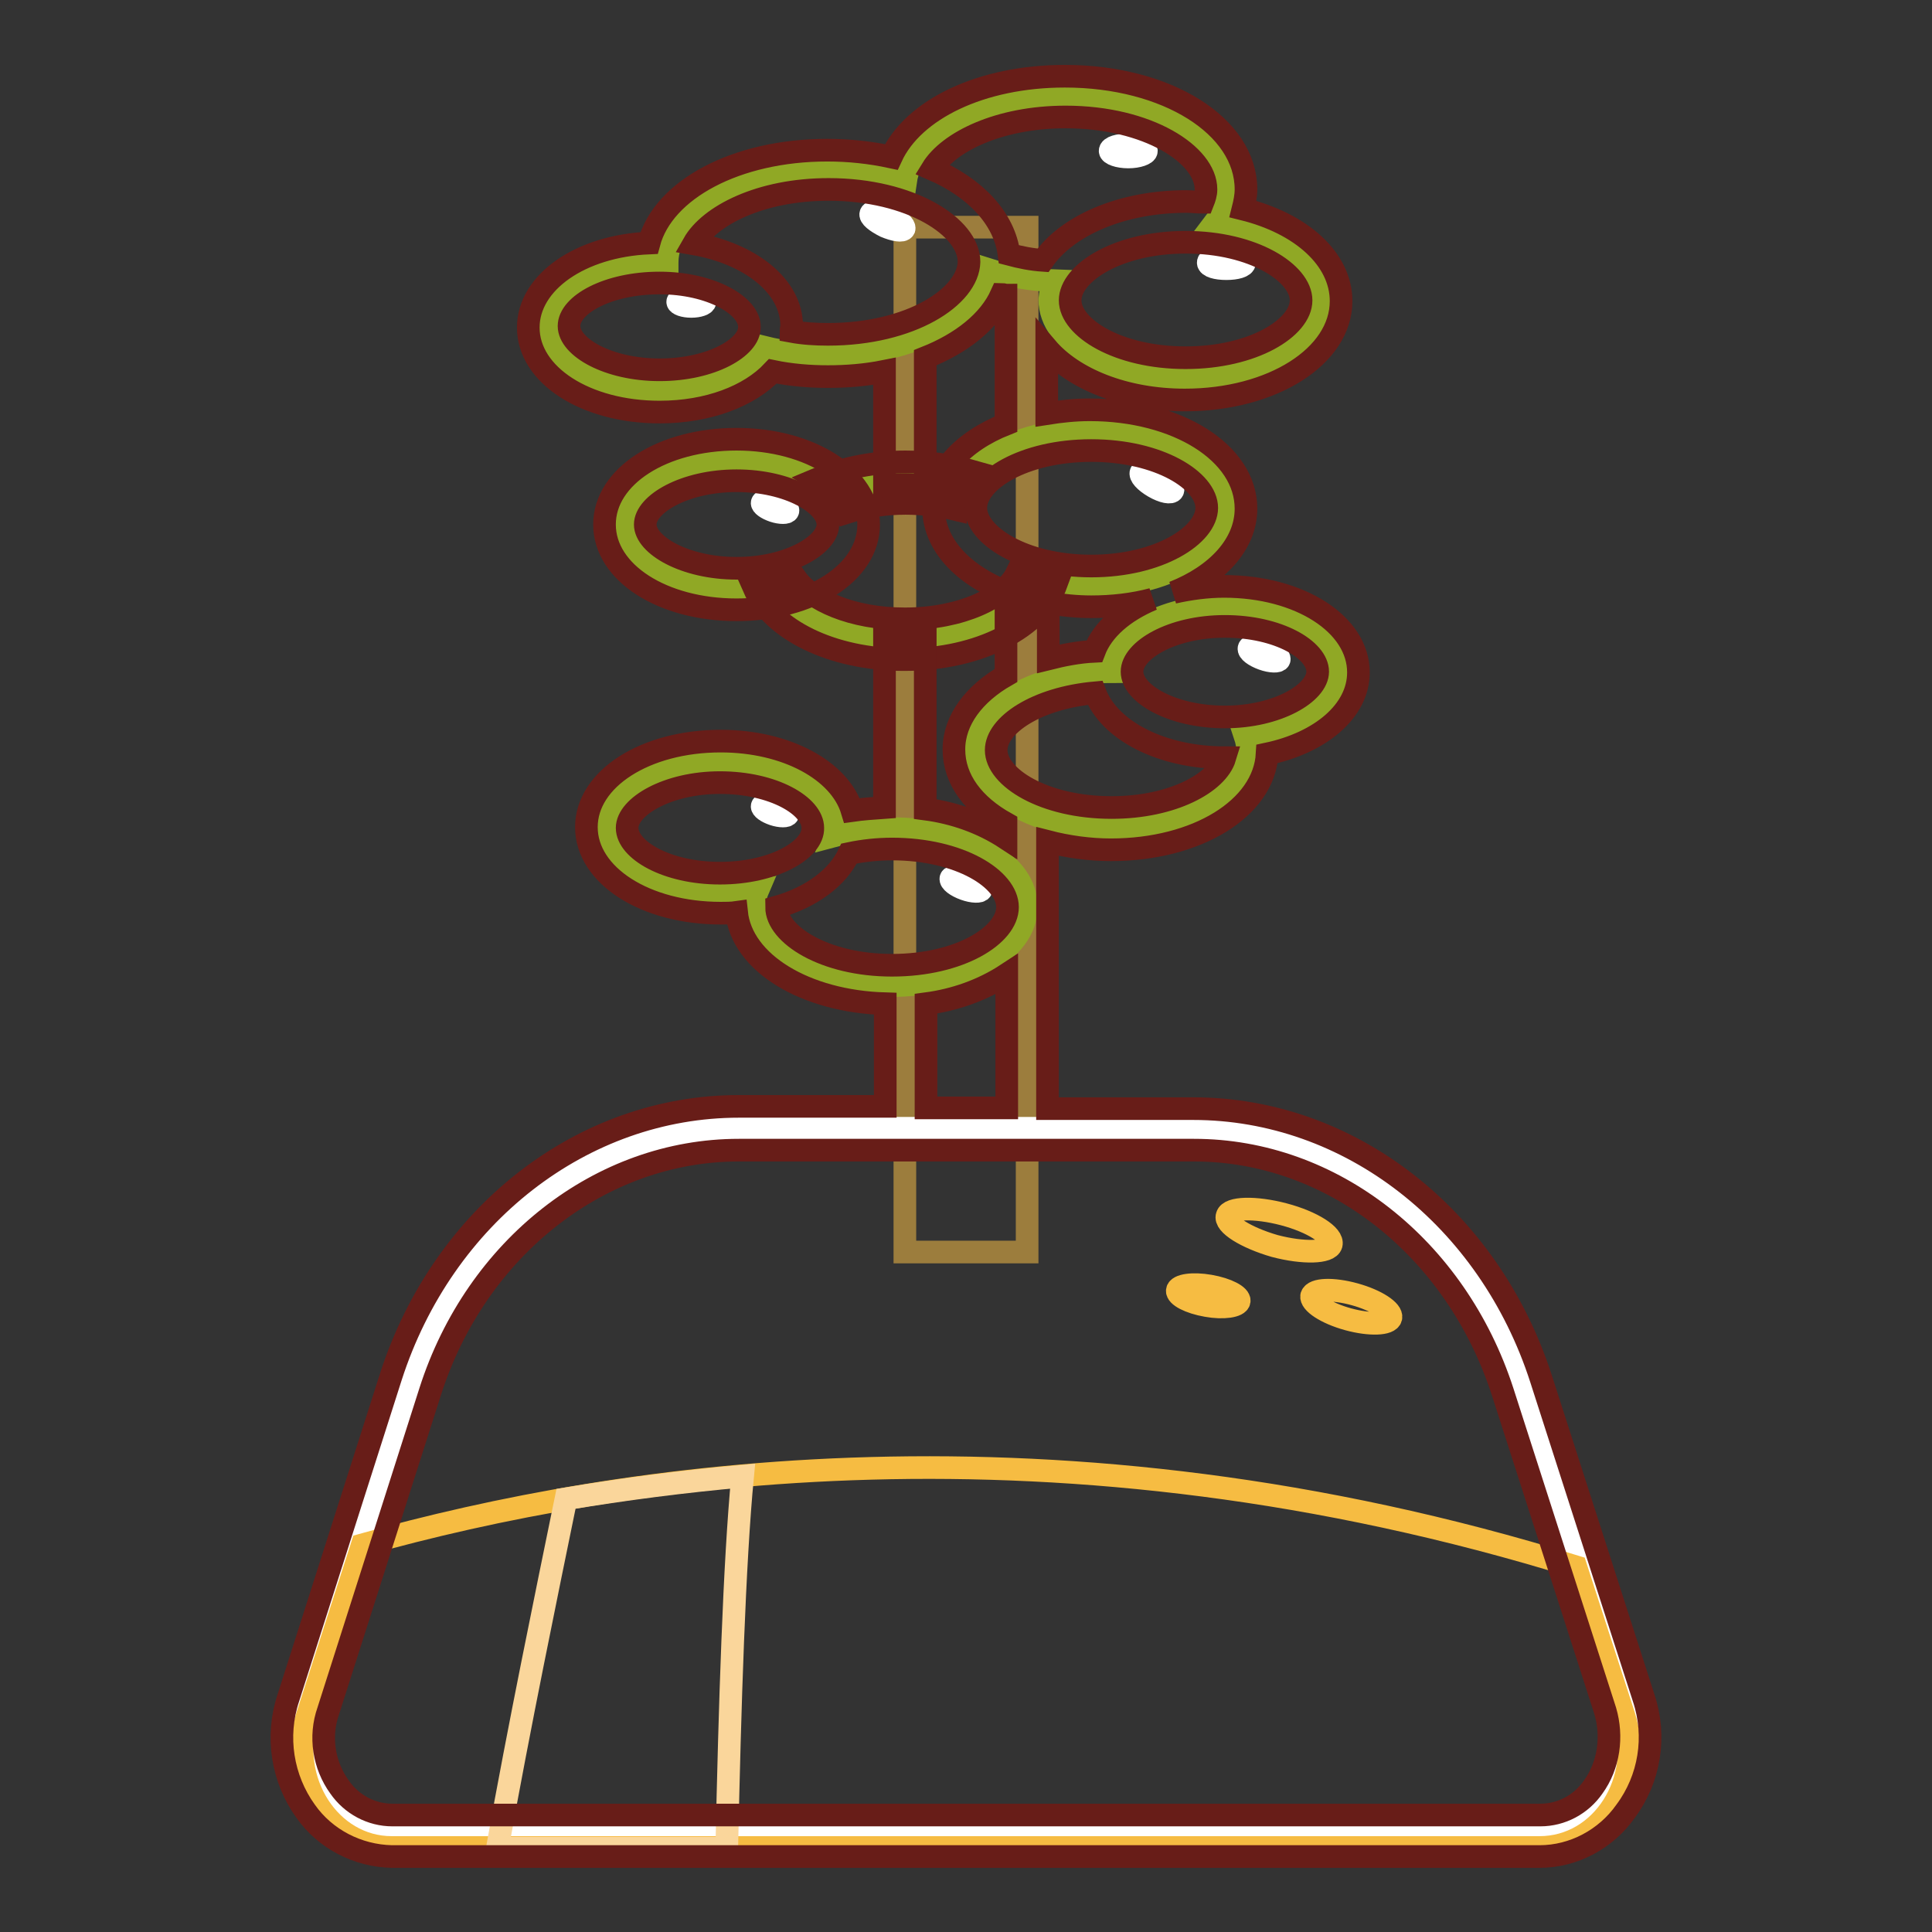 <?xml version="1.0" encoding="utf-8"?>
<!-- Svg Vector Icons : http://www.onlinewebfonts.com/icon -->
<!DOCTYPE svg PUBLIC "-//W3C//DTD SVG 1.1//EN" "http://www.w3.org/Graphics/SVG/1.1/DTD/svg11.dtd">
<svg version="1.1" xmlns="http://www.w3.org/2000/svg" xmlns:xlink="http://www.w3.org/1999/xlink" x="0px" y="0px" viewBox="0 0 256 256" enable-background="new 0 0 256 256" xml:space="preserve">
<rect x="0" y="0" width="256" height="256" fill="#333333" stroke="none"/>
<g> <path stroke-width="3" fill-opacity="0" stroke="#9c7d3d"  d="M119.9,30.1h16.2v135.8h-16.2V30.1z"/> <path stroke-width="3" fill-opacity="0" stroke="#ffffff"  d="M215.2,225.8l-13.6-42.4c-6.5-20.3-23.9-33.9-43.5-33.9H97.9c-19.5,0-36.9,13.6-43.5,33.9l-13.6,42.4 c-2.7,8.5,3,17.4,11.2,17.4h152.1C212.3,243.3,217.9,234.3,215.2,225.8z"/> <path stroke-width="3" fill-opacity="0" stroke="#f6bc42"  d="M215.2,227.4l-6.4-19.8c-68.8-21.3-126.6-12.5-160.8-2.9l-7.3,22.7c-2.7,8.5,3,17.4,11.2,17.4h152.1 C212.3,244.8,217.9,235.9,215.2,227.4z M173.8,171.7c-0.2,0.9,1.9,2.3,4.8,3.1c2.9,0.8,5.5,0.7,5.7-0.2c0.2-0.9-1.9-2.3-4.8-3.1 C176.6,170.7,174.1,170.8,173.8,171.7z M159.9,173c2.2,0.4,4.2,0.1,4.3-0.6c0.1-0.7-1.6-1.6-3.9-2c-2.3-0.4-4.2-0.1-4.3,0.6 S157.6,172.6,159.9,173L159.9,173z M168.9,165.1c3.8,1,7.2,0.9,7.5-0.2c0.3-1.2-2.5-3-6.3-4c-3.8-1-7.2-0.9-7.5,0.2 C162.2,162.2,165.1,164,168.9,165.1z"/> <path stroke-width="3" fill-opacity="0" stroke="#fad69b"  d="M65.9,244.9h30.4c0.4-18.8,1-37.9,2.1-49.3c-7.8,0.7-15.6,1.7-23.4,3C72.4,211.3,68.8,228.7,65.9,244.9 L65.9,244.9z"/> <path stroke-width="3" fill-opacity="0" stroke="#90a825"  d="M101.2,46c2.8,0.7,5.6,1,8.5,1c11.2,0,20.3-5,21.2-11.3c2.8,0.9,5.8,1.4,8.8,1.5c-0.4,0.8-0.5,1.6-0.6,2.5 c0,5.7,8.1,10.4,18,10.4c9.9,0,18-4.6,18-10.4c0-5-6.1-9.1-14.2-10.1c1-1.3,1.5-3,1.6-4.6c0-6.8-9.5-12.3-21.3-12.3 c-11.2,0-20.3,5-21.2,11.3c-3.3-1-6.8-1.5-10.3-1.5c-11.8,0-21.3,5.5-21.3,12.3v0.1c-0.3,0-0.6-0.1-1-0.1c-8.1,0-14.7,3.8-14.7,8.5 s6.6,8.5,14.7,8.5C93.8,51.7,99.2,49.3,101.2,46z M127.1,64.9c-2.3-0.6-4.7-0.9-7.1-0.9c-3.1,0-6.3,0.5-9.2,1.5 c-2.5-2.7-7.4-4.5-13-4.5c-8.2,0-14.8,3.8-14.8,8.6c0,4.7,6.6,8.5,14.8,8.5c1.7,0,3.4-0.2,5.1-0.6c2.3,4.2,9.1,7.2,17.1,7.2 c8.5,0,15.6-3.4,17.5-7.9c2.3,0.6,4.7,0.9,7.1,0.9c9.9,0,18-4.7,18-10.4c0-5.7-8.1-10.4-18-10.4C136,56.9,129,60.3,127.1,64.9z  M177.3,89c0-4.8-6.7-8.7-15-8.7s-15,3.9-15,8.7c-9.9,0-18,4.7-18,10.4s8.1,10.4,18,10.4c9.9,0,18-4.6,18-10.4 c0-0.6-0.1-1.2-0.3-1.8C172,96.8,177.3,93.3,177.3,89L177.3,89z M118.1,109.8c-2.6,0-5.2,0.3-7.8,1c0.1-0.3,0.1-0.7,0.1-1 c0-4.8-6.7-8.7-15.1-8.7s-15.1,3.9-15.1,8.7s6.7,8.7,15.1,8.7c1.7,0,3.4-0.2,5.1-0.5c-0.3,0.7-0.4,1.5-0.4,2.2 c0,5.7,8.1,10.4,18,10.4s18-4.6,18-10.4C136.1,114.4,128.1,109.8,118.1,109.8z"/> <path stroke-width="3" fill-opacity="0" stroke="#681d18"  d="M112.2,67.9c2.5-0.8,5.1-1.2,7.8-1.2c2.2,0,4.5,0.3,6.6,0.8v-0.3c0.1-1.8,0.8-3.6,2.1-4.8 c-2.8-0.8-5.8-1.2-8.7-1.2c-4,0-8,0.7-11.8,2.3C110.2,64.7,111.6,66.2,112.2,67.9z M134.7,76c-1.5,3.1-7.2,6-14.8,6 c-7.1,0-12.4-2.5-14.4-5.3c-1.8,0.6-3.7,1.1-5.6,1.2c2.4,5.5,10.3,9.5,19.9,9.5c10,0,18.1-4.3,20.2-10.1 C138.3,77.1,136.5,76.7,134.7,76L134.7,76z"/> <path stroke-width="3" fill-opacity="0" stroke="#ffffff"  d="M151.9,20c0-0.4-1.1-0.8-2.4-0.8s-2.4,0.3-2.4,0.8c0,0.4,1.1,0.8,2.4,0.8S151.9,20.4,151.9,20z M162.5,34 c-1.3,0-2.4,0.3-2.4,0.8s1.1,0.8,2.4,0.8c1.3,0,2.4-0.3,2.4-0.8S163.8,34,162.5,34L162.5,34z M153.7,63.1c-1.1-0.7-2.3-0.9-2.5-0.5 c-0.2,0.4,0.5,1.2,1.7,1.9s2.3,0.9,2.5,0.5S154.8,63.7,153.7,63.1L153.7,63.1z M167.7,86c-1.1-0.4-2.1-0.5-2.2-0.1 c-0.1,0.4,0.7,1,1.8,1.4c1.1,0.4,2.1,0.4,2.2,0.1C169.6,87,168.8,86.4,167.7,86z M128.2,116.5c-1.1-0.4-2.1-0.4-2.2-0.1 c-0.1,0.4,0.7,1,1.8,1.4c1.1,0.4,2.1,0.4,2.2,0.1S129.4,116.9,128.2,116.5L128.2,116.5z M102.9,66.6c-0.9-0.3-1.8-0.3-1.9,0 c-0.1,0.3,0.6,0.8,1.5,1.1c0.9,0.3,1.8,0.3,1.9,0S103.8,66.9,102.9,66.6z M102.9,106.8c-0.9-0.3-1.8-0.3-1.9,0 c-0.1,0.3,0.6,0.8,1.5,1.1c0.9,0.3,1.8,0.3,1.9,0S103.8,107.1,102.9,106.8z M117.9,28.6c-1.2-0.5-2.3-0.7-2.5-0.3 c-0.2,0.4,0.7,1.1,1.9,1.7c1.2,0.5,2.3,0.7,2.5,0.3C119.9,29.9,119.1,29.1,117.9,28.6z M91.6,39.4c-1,0-1.8,0.3-1.8,0.6 c0,0.3,0.8,0.6,1.8,0.6s1.8-0.3,1.8-0.6C93.4,39.7,92.6,39.4,91.6,39.4z"/> <path stroke-width="3" fill-opacity="0" stroke="#681d18"  d="M217.8,225l-13.6-42.3c-6.9-21.4-25.4-35.8-46.1-35.8h-19.3v-35.4c2.7,0.7,5.6,1.1,8.4,1.1 c11.4,0,20.3-5.5,20.7-12.7c7.1-1.5,12.1-5.7,12.1-10.8c0-6.4-7.8-11.4-17.8-11.4c-2.2,0-4.5,0.3-6.7,0.8c5.8-2.3,9.6-6.4,9.6-11.1 c0-7.4-9.1-13.1-20.7-13.1c-1.9,0-3.8,0.2-5.7,0.5v-8.7c3.5,4.1,10.3,6.9,18.3,6.9c11.6,0,20.7-5.8,20.7-13.1 c0-5.6-5.3-10.3-13-12.2c0.2-0.8,0.4-1.7,0.4-2.6c0-8.4-10.5-15-24-15c-11.1,0-20.1,4.4-23,10.7c-2.8-0.6-5.6-0.9-8.5-0.9 c-12,0-21.7,5.2-23.6,12.3c-9.1,0.4-16,5.2-16,11.2c0,6.3,7.6,11.2,17.4,11.2c6.4,0,11.9-2.1,15-5.4c2.4,0.5,4.9,0.7,7.3,0.7 c2.5,0,5-0.2,7.5-0.7v15.1c0.9-0.1,1.8-0.1,2.7-0.1c0.9,0,1.8,0.1,2.7,0.2V47.4c4.8-1.9,8.5-4.8,10.1-8.4c0.2,0,0.4,0.1,0.6,0.1 v17.1c-5.8,2.3-9.6,6.4-9.6,11.1c0,5.4,4.9,9.9,12,11.9c-0.7,0.8-1.5,1.4-2.4,2v8.3c-4.2,2.4-6.9,5.9-6.9,9.8c0,4,2.6,7.4,6.9,9.8 v2c-3.2-2.1-6.9-3.4-10.7-3.9V84.6c-0.9,0.1-1.8,0.1-2.7,0.1c-0.9,0-1.8,0-2.7-0.1v22.4c-1.4,0.1-2.9,0.2-4.3,0.4 c-1.6-5.3-8.7-9.2-17.4-9.2c-10,0-17.8,5-17.8,11.4c0,6.4,7.8,11.4,17.8,11.4c0.7,0,1.4,0,2.1-0.1c0.7,6.7,9.1,11.8,19.7,12.1v13.6 H97.9c-20.7,0-39.2,14.4-46.1,35.8L38.2,225c-1.7,5.1-0.8,10.7,2.3,15c2.6,3.7,6.9,5.9,11.4,6h152.1c4.5,0,8.8-2.3,11.4-6 C218.6,235.7,219.5,230.1,217.8,225z M162.3,83c7.1,0,12.3,3.1,12.3,6c0,2.8-5.3,6-12.3,6c-7,0-12.3-3.1-12.3-6 C150,86.2,155.2,83,162.3,83z M145,86.3c-2.1,0.1-4.1,0.5-6.1,1v-7.4c1.9,0.3,3.8,0.5,5.7,0.5c2.7,0,5.5-0.3,8.1-1 C148.9,81,146.1,83.4,145,86.3L145,86.3z M172.4,39.8c0,3.6-6.3,7.6-15.3,7.6s-15.3-4-15.3-7.6c0-3.6,6.3-7.7,15.3-7.7 S172.4,36.2,172.4,39.8z M87.4,49c-6.8,0-12-3-12-5.8s5.1-5.7,12-5.7c6.8,0,11.9,3,11.9,5.8C99.4,46,94.3,49,87.4,49z M109.7,44.3 c-1.6,0-3.3-0.1-4.9-0.4c0-0.2,0.1-0.5,0.1-0.7c0-5.3-5.5-9.6-13-10.9c2.1-3.7,8.8-7.2,17.9-7.2c10.9,0,18.6,5,18.6,9.6 C128.3,39.3,120.7,44.3,109.7,44.3z M123.5,22.4c2.2-3.6,8.9-6.9,17.7-6.9c10.9,0,18.6,5,18.6,9.6c0,0.6-0.2,1.2-0.4,1.7 c-0.7,0-1.5-0.1-2.2-0.1c-8.6,0-15.8,3.2-19,7.8c-1.5-0.1-3-0.4-4.5-0.8C133.1,29,129.3,24.9,123.5,22.4L123.5,22.4z M129.3,67.3 c0-3.6,6.3-7.6,15.3-7.6c9,0,15.3,4,15.3,7.6c0,3.6-6.3,7.7-15.3,7.7S129.3,70.9,129.3,67.3z M132,99.4c0-3.3,5.3-6.9,13.1-7.6 c1.9,5,8.8,8.6,17.2,8.6c-1,3.3-6.9,6.6-15,6.6C138.3,107,132,103,132,99.4z M95.4,115.7c-7.1,0-12.3-3.1-12.3-6 c0-2.8,5.3-6,12.3-6c7.1,0,12.3,3.1,12.3,6C107.8,112.6,102.5,115.7,95.4,115.7z M102.9,120.2c4.6-1.3,8.1-3.9,9.6-7.1 c1.9-0.4,3.8-0.6,5.7-0.6c9,0,15.3,4,15.3,7.7s-6.3,7.7-15.3,7.7S102.9,123.8,102.9,120.2z M133.4,129.1v17.7h-10.7V133 C126.5,132.5,130.2,131.2,133.4,129.1z M211.1,236.8c-1.6,2.3-4.2,3.7-7,3.7H52c-2.8,0-5.4-1.4-7-3.7c-2.1-2.9-2.7-6.7-1.5-10.1 L57,184.4c6.1-19.1,22.6-32,40.9-32h60.3c18.3,0,34.7,12.9,40.9,32l13.6,42.3C213.7,230.1,213.2,233.9,211.1,236.8L211.1,236.8z  M97.6,80.8c9.8,0,17.5-4.9,17.5-11.3c0-6.3-7.7-11.3-17.5-11.3c-9.8,0-17.5,4.9-17.5,11.3C80.1,75.9,87.8,80.8,97.6,80.8z  M97.6,63.7c6.9,0,12.1,3.1,12.1,5.8c0,2.7-5.2,5.8-12.1,5.8c-6.9,0-12.1-3.1-12.1-5.8S90.7,63.7,97.6,63.7z"/></g>
</svg>